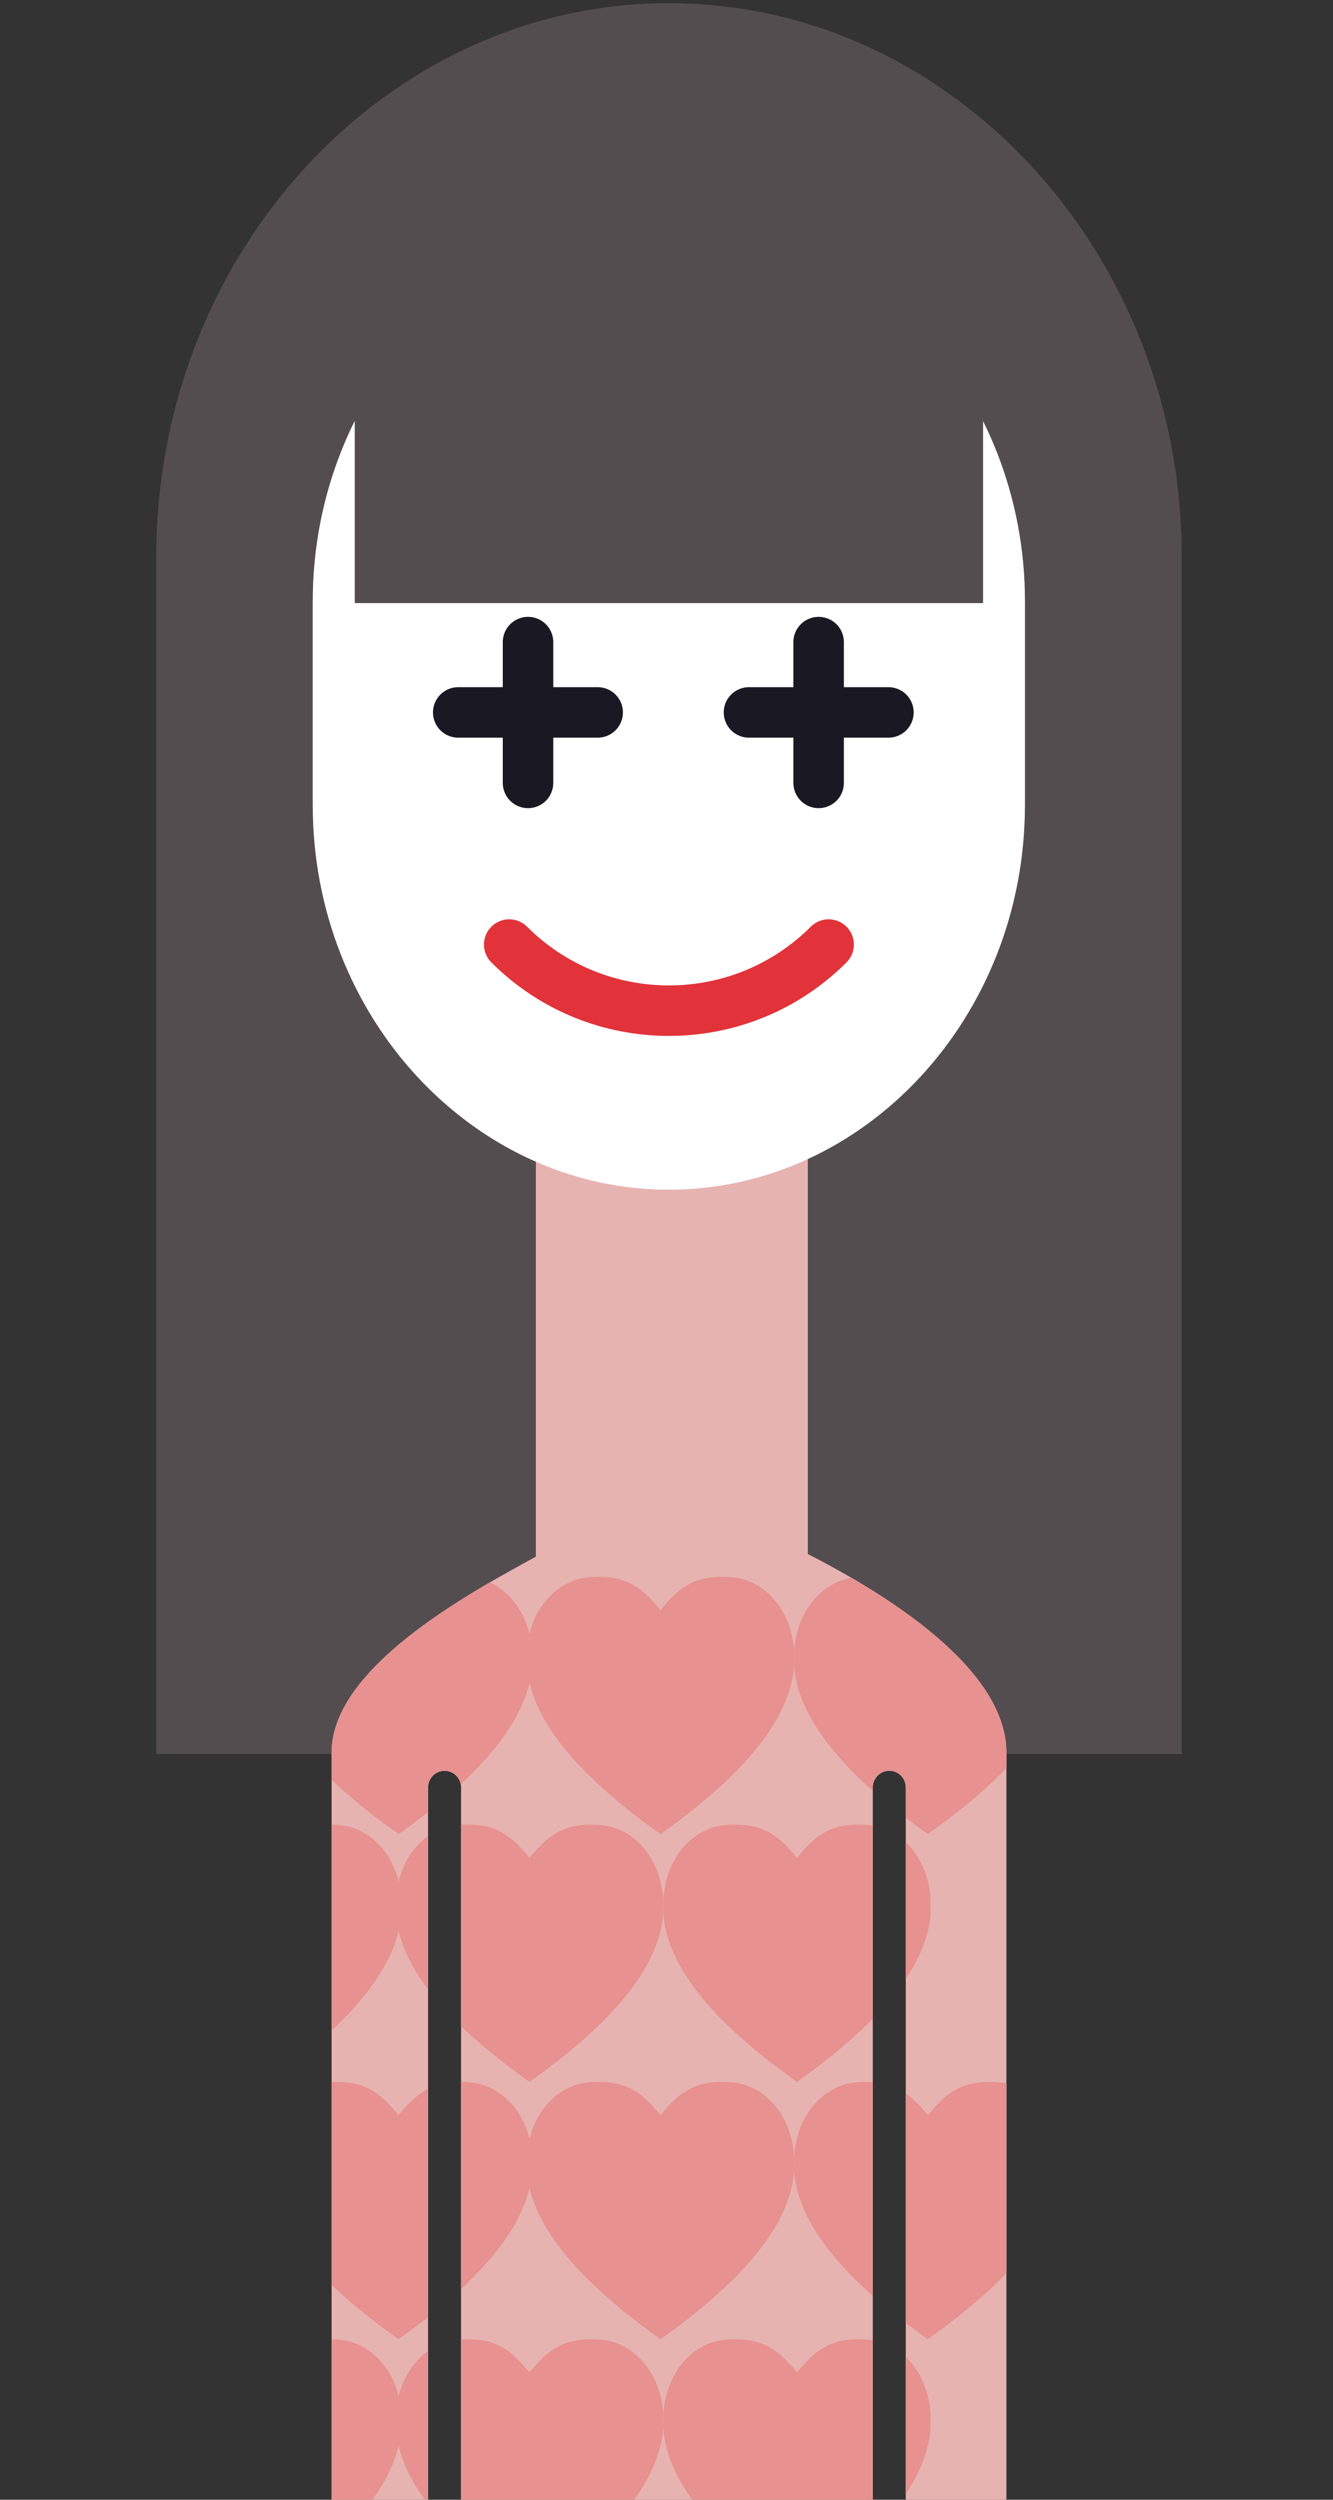 <?xml version="1.0" encoding="utf-8"?>
<!-- Generator: Adobe Illustrator 27.0.0, SVG Export Plug-In . SVG Version: 6.00 Build 0)  -->
<svg version="1.1" id="Layer_1" xmlns="http://www.w3.org/2000/svg" xmlns:xlink="http://www.w3.org/1999/xlink" x="0px" y="0px"
	 viewBox="0 0 80 150" style="enable-background:new 0 0 80 150;" xml:space="preserve">
<rect x="0" y="0" width="80" height="150" fill="#333333" stroke="none"/>
<style type="text/css">
	.st0{clip-path:url(#SVGID_00000002366005878882473230000001736233410554361236_);}
	.st1{fill:#544D50;}
	.st2{fill:#E7B3B0;}
	.st3{clip-path:url(#SVGID_00000120539097069539601780000005153469927189017762_);}
	.st4{fill:#E79290;}
	.st5{fill:#FFFFFF;}
	.st6{fill:none;stroke:#E13339;stroke-width:3.03;stroke-linecap:round;stroke-miterlimit:10;}
	.st7{fill:none;stroke:#1A1822;stroke-width:3.03;stroke-linecap:round;stroke-miterlimit:10;}
</style>
<g>
	<g>
		<g>
			<g>
				<defs>
					<rect id="SVGID_1_" x="-12.72" y="-16.28" width="105.73" height="178"/>
				</defs>
				<clipPath id="SVGID_00000029035010364104271010000006005805946602395021_">
					<use xlink:href="#SVGID_1_"  style="overflow:visible;"/>
				</clipPath>
				<g style="clip-path:url(#SVGID_00000029035010364104271010000006005805946602395021_);">
					<path class="st1" d="M9.38,105.25V33.4c0-18.27,13.85-33.21,30.77-33.21S70.92,15.14,70.92,33.4v71.85H9.38z"/>
					<path class="st2" d="M61.51,48.33V36.09c0-12.69-9.61-23.06-21.37-23.06S18.78,23.4,18.78,36.09v12.24
						c0,7.28,8.46,13.79,13.38,18.03v27.05c-4.14,2.26-12.26,6.69-12.26,11.76v68.59c0,7.35,5.95,13.37,13.23,13.37h14.7
						c7.28,0,12.57-6.02,12.57-13.37v-68.59c0-5.19-7.61-9.71-11.92-11.92V66.06C53.2,61.82,61.51,55.44,61.51,48.33z M27.67,178.77
						c0,0.55-0.44,1-0.99,1s-0.99-0.45-0.99-1v-71.51c0-0.55,0.44-1,0.99-1s0.99,0.45,0.99,1V178.77z M54.36,107.26v71.51
						c0,0.55-0.45,1-0.99,1c-0.55,0-0.99-0.45-0.99-1v-71.51c0-0.55,0.44-1,0.99-1C53.91,106.25,54.36,106.7,54.36,107.26z"/>
					<g>
						<g>
							<g>
								<defs>
									<path id="SVGID_00000178883968195642851950000005079770272893948048_" d="M61.51,48.33V36.09
										c0-12.69-9.61-23.06-21.37-23.06S18.78,23.4,18.78,36.09v12.24c0,7.28,8.46,13.79,13.38,18.03v27.05
										c-4.14,2.26-12.26,6.69-12.26,11.76v68.59c0,7.35,5.95,13.37,13.23,13.37h14.7c7.28,0,12.57-6.02,12.57-13.37v-68.59
										c0-5.19-7.61-9.71-11.92-11.92V66.06C53.2,61.82,61.51,55.44,61.51,48.33z M27.67,178.77c0,0.55-0.44,1-0.99,1
										s-0.99-0.45-0.99-1v-71.51c0-0.55,0.44-1,0.99-1s0.99,0.45,0.99,1V178.77z M54.36,107.26v71.51c0,0.55-0.45,1-0.99,1
										c-0.55,0-0.99-0.45-0.99-1v-71.51c0-0.55,0.44-1,0.99-1C53.91,106.25,54.36,106.7,54.36,107.26z"/>
								</defs>
								<clipPath id="SVGID_00000008107139959478236030000017913029537078479545_">
									<use xlink:href="#SVGID_00000178883968195642851950000005079770272893948048_"  style="overflow:visible;"/>
								</clipPath>
								<g style="clip-path:url(#SVGID_00000008107139959478236030000017913029537078479545_);">
									<g>
										<path class="st4" d="M27.6,94.62c0.23,0,0.47,0.01,0.73,0.04c1.57,0.15,3.39,1.61,3.61,4.39v0.93
											c-0.21,2.67-2.2,5.95-8.02,10.08c-5.82-4.13-7.82-7.41-8.02-10.08v-0.93c0.22-2.79,2.04-4.24,3.61-4.39
											c0.26-0.03,0.5-0.04,0.73-0.04c1.82,0,2.69,0.79,3.68,1.99C24.92,95.41,25.79,94.62,27.6,94.62"/>
									</g>
									<g>
										<path class="st4" d="M43.32,94.62c0.23,0,0.47,0.01,0.73,0.04c1.57,0.15,3.39,1.61,3.61,4.39v0.93
											c-0.21,2.67-2.2,5.95-8.02,10.08c-5.82-4.13-7.82-7.41-8.02-10.08v-0.93c0.22-2.79,2.04-4.24,3.61-4.39
											c0.26-0.03,0.5-0.04,0.73-0.04c1.82,0,2.69,0.79,3.68,1.99C40.63,95.41,41.5,94.62,43.32,94.62"/>
									</g>
									<g>
										<path class="st4" d="M59.36,94.62c0.23,0,0.47,0.01,0.73,0.04c1.57,0.15,3.39,1.61,3.61,4.39v0.93
											c-0.21,2.67-2.2,5.95-8.02,10.08c-5.82-4.13-7.82-7.41-8.02-10.08v-0.93c0.22-2.79,2.04-4.24,3.61-4.39
											c0.26-0.03,0.5-0.04,0.73-0.04c1.82,0,2.69,0.79,3.68,1.99C56.68,95.41,57.55,94.62,59.36,94.62"/>
									</g>
									<g>
										<path class="st4" d="M27.6,124.93c0.23,0,0.47,0.01,0.73,0.04c1.57,0.15,3.39,1.61,3.61,4.39v0.93
											c-0.21,2.67-2.2,5.95-8.02,10.08c-5.82-4.13-7.82-7.41-8.02-10.08v-0.93c0.22-2.79,2.04-4.24,3.61-4.39
											c0.26-0.03,0.5-0.04,0.73-0.04c1.82,0,2.69,0.79,3.68,1.99C24.92,125.72,25.79,124.93,27.6,124.93"/>
									</g>
									<g>
										<path class="st4" d="M43.32,124.93c0.23,0,0.47,0.01,0.73,0.04c1.57,0.15,3.39,1.61,3.61,4.39v0.93
											c-0.21,2.67-2.2,5.95-8.02,10.08c-5.82-4.13-7.82-7.41-8.02-10.08v-0.93c0.22-2.79,2.04-4.24,3.61-4.39
											c0.26-0.03,0.5-0.04,0.73-0.04c1.82,0,2.69,0.79,3.68,1.99C40.63,125.72,41.5,124.93,43.32,124.93"/>
									</g>
									<g>
										<path class="st4" d="M59.36,124.93c0.23,0,0.47,0.01,0.73,0.04c1.57,0.15,3.39,1.61,3.61,4.39v0.93
											c-0.21,2.67-2.2,5.95-8.02,10.08c-5.82-4.13-7.82-7.41-8.02-10.08v-0.93c0.22-2.79,2.04-4.24,3.61-4.39
											c0.26-0.03,0.5-0.04,0.73-0.04c1.82,0,2.69,0.79,3.68,1.99C56.68,125.72,57.55,124.93,59.36,124.93"/>
									</g>
									<g>
										<path class="st4" d="M27.6,155.81c0.23,0,0.47,0.01,0.73,0.04c1.57,0.16,3.39,1.61,3.61,4.4v0.93
											c-0.21,2.67-2.2,5.95-8.02,10.08c-5.82-4.12-7.82-7.41-8.02-10.08v-0.93c0.22-2.79,2.04-4.24,3.61-4.4
											c0.26-0.02,0.5-0.04,0.73-0.04c1.82,0,2.69,0.79,3.68,1.99C24.92,156.6,25.79,155.81,27.6,155.81"/>
									</g>
									<g>
										<path class="st4" d="M43.32,155.81c0.23,0,0.47,0.01,0.73,0.04c1.57,0.16,3.39,1.61,3.61,4.4v0.93
											c-0.21,2.67-2.2,5.95-8.02,10.08c-5.82-4.12-7.82-7.41-8.02-10.08v-0.93c0.22-2.79,2.04-4.24,3.61-4.4
											c0.26-0.02,0.5-0.04,0.73-0.04c1.82,0,2.69,0.79,3.68,1.99C40.63,156.6,41.5,155.81,43.32,155.81"/>
									</g>
									<g>
										<path class="st4" d="M59.36,155.81c0.23,0,0.47,0.01,0.73,0.04c1.57,0.16,3.39,1.61,3.61,4.4v0.93
											c-0.21,2.67-2.2,5.95-8.02,10.08c-5.82-4.12-7.82-7.41-8.02-10.08v-0.93c0.22-2.79,2.04-4.24,3.61-4.4
											c0.26-0.02,0.5-0.04,0.73-0.04c1.82,0,2.69,0.79,3.68,1.99C56.68,156.6,57.55,155.81,59.36,155.81"/>
									</g>
									<g>
										<path class="st4" d="M19.75,109.49c0.23,0,0.47,0.01,0.73,0.04c1.57,0.15,3.39,1.61,3.61,4.39v0.93
											c-0.21,2.67-2.2,5.95-8.02,10.08c-5.82-4.13-7.82-7.41-8.02-10.08v-0.93c0.22-2.79,2.04-4.24,3.61-4.39
											c0.26-0.03,0.5-0.04,0.73-0.04c1.82,0,2.69,0.79,3.69,1.99C17.06,110.28,17.93,109.49,19.75,109.49"/>
									</g>
									<g>
										<path class="st4" d="M35.46,109.49c0.23,0,0.47,0.01,0.73,0.04c1.57,0.15,3.39,1.61,3.61,4.39v0.93
											c-0.21,2.67-2.2,5.95-8.02,10.08c-5.82-4.13-7.82-7.41-8.02-10.08v-0.93c0.22-2.79,2.04-4.24,3.61-4.39
											c0.26-0.03,0.5-0.04,0.73-0.04c1.82,0,2.69,0.79,3.68,1.99C32.77,110.28,33.64,109.49,35.46,109.49"/>
									</g>
									<g>
										<path class="st4" d="M51.51,109.49c0.23,0,0.47,0.01,0.73,0.04c1.57,0.15,3.39,1.61,3.61,4.39v0.93
											c-0.21,2.67-2.2,5.95-8.02,10.08c-5.82-4.13-7.82-7.41-8.02-10.08v-0.93c0.22-2.79,2.04-4.24,3.61-4.39
											c0.26-0.03,0.5-0.04,0.73-0.04c1.82,0,2.69,0.79,3.68,1.99C48.82,110.28,49.69,109.49,51.51,109.49"/>
									</g>
									<g>
										<path class="st4" d="M19.75,140.37c0.23,0,0.47,0.01,0.73,0.04c1.57,0.16,3.39,1.61,3.61,4.4v0.93
											c-0.21,2.67-2.2,5.96-8.02,10.08c-5.82-4.12-7.82-7.41-8.02-10.08v-0.93c0.22-2.78,2.04-4.24,3.61-4.4
											c0.26-0.03,0.5-0.04,0.73-0.04c1.82,0,2.69,0.79,3.69,1.99C17.06,141.16,17.93,140.37,19.75,140.37"/>
									</g>
									<g>
										<path class="st4" d="M35.46,140.37c0.23,0,0.47,0.01,0.73,0.04c1.57,0.16,3.39,1.61,3.61,4.4v0.93
											c-0.21,2.67-2.2,5.96-8.02,10.08c-5.82-4.12-7.82-7.41-8.02-10.08v-0.93c0.22-2.78,2.04-4.24,3.61-4.4
											c0.26-0.03,0.5-0.04,0.73-0.04c1.82,0,2.69,0.79,3.68,1.99C32.77,141.16,33.64,140.37,35.46,140.37"/>
									</g>
									<g>
										<path class="st4" d="M51.51,140.37c0.23,0,0.47,0.01,0.73,0.04c1.57,0.16,3.39,1.61,3.61,4.4v0.93
											c-0.21,2.67-2.2,5.96-8.02,10.08c-5.82-4.12-7.82-7.41-8.02-10.08v-0.93c0.22-2.78,2.04-4.24,3.61-4.4
											c0.26-0.03,0.5-0.04,0.73-0.04c1.82,0,2.69,0.79,3.68,1.99C48.82,141.16,49.69,140.37,51.51,140.37"/>
									</g>
								</g>
							</g>
						</g>
					</g>
					<g>
						<path class="st5" d="M61.51,48.33c0,12.69-9.61,23.06-21.37,23.06c-11.75,0-21.37-10.38-21.37-23.06V36.09
							c0-12.69,9.62-23.06,21.37-23.06s21.37,10.38,21.37,23.06C61.51,36.09,61.51,48.33,61.51,48.33z"/>
						<rect x="21.29" y="10.12" class="st1" width="37.71" height="26.07"/>
						<g>
							<g>
								<path class="st5" d="M36.18,40.53c0,0.66-2.52,1.2-5.62,1.2c-3.11,0-5.62-0.54-5.62-1.2c0-0.67,2.52-1.2,5.62-1.2
									S36.18,39.86,36.18,40.53z"/>
								<path class="st5" d="M55.36,40.53c0,0.66-2.52,1.2-5.62,1.2c-3.11,0-5.62-0.54-5.62-1.2c0-0.67,2.52-1.2,5.62-1.2
									C52.85,39.33,55.36,39.86,55.36,40.53z"/>
							</g>
						</g>
						<g>
							<path class="st6" d="M30.56,56.68c5.29,5.29,13.88,5.29,19.17,0"/>
						</g>
					</g>
				</g>
			</g>
		</g>
	</g>
	<g>
		<line class="st7" x1="31.69" y1="38.53" x2="31.69" y2="46.98"/>
		<line class="st7" x1="27.5" y1="42.75" x2="35.87" y2="42.75"/>
	</g>
	<g>
		<line class="st7" x1="49.13" y1="38.53" x2="49.13" y2="46.98"/>
		<line class="st7" x1="44.95" y1="42.75" x2="53.32" y2="42.75"/>
	</g>
</g>
</svg>
